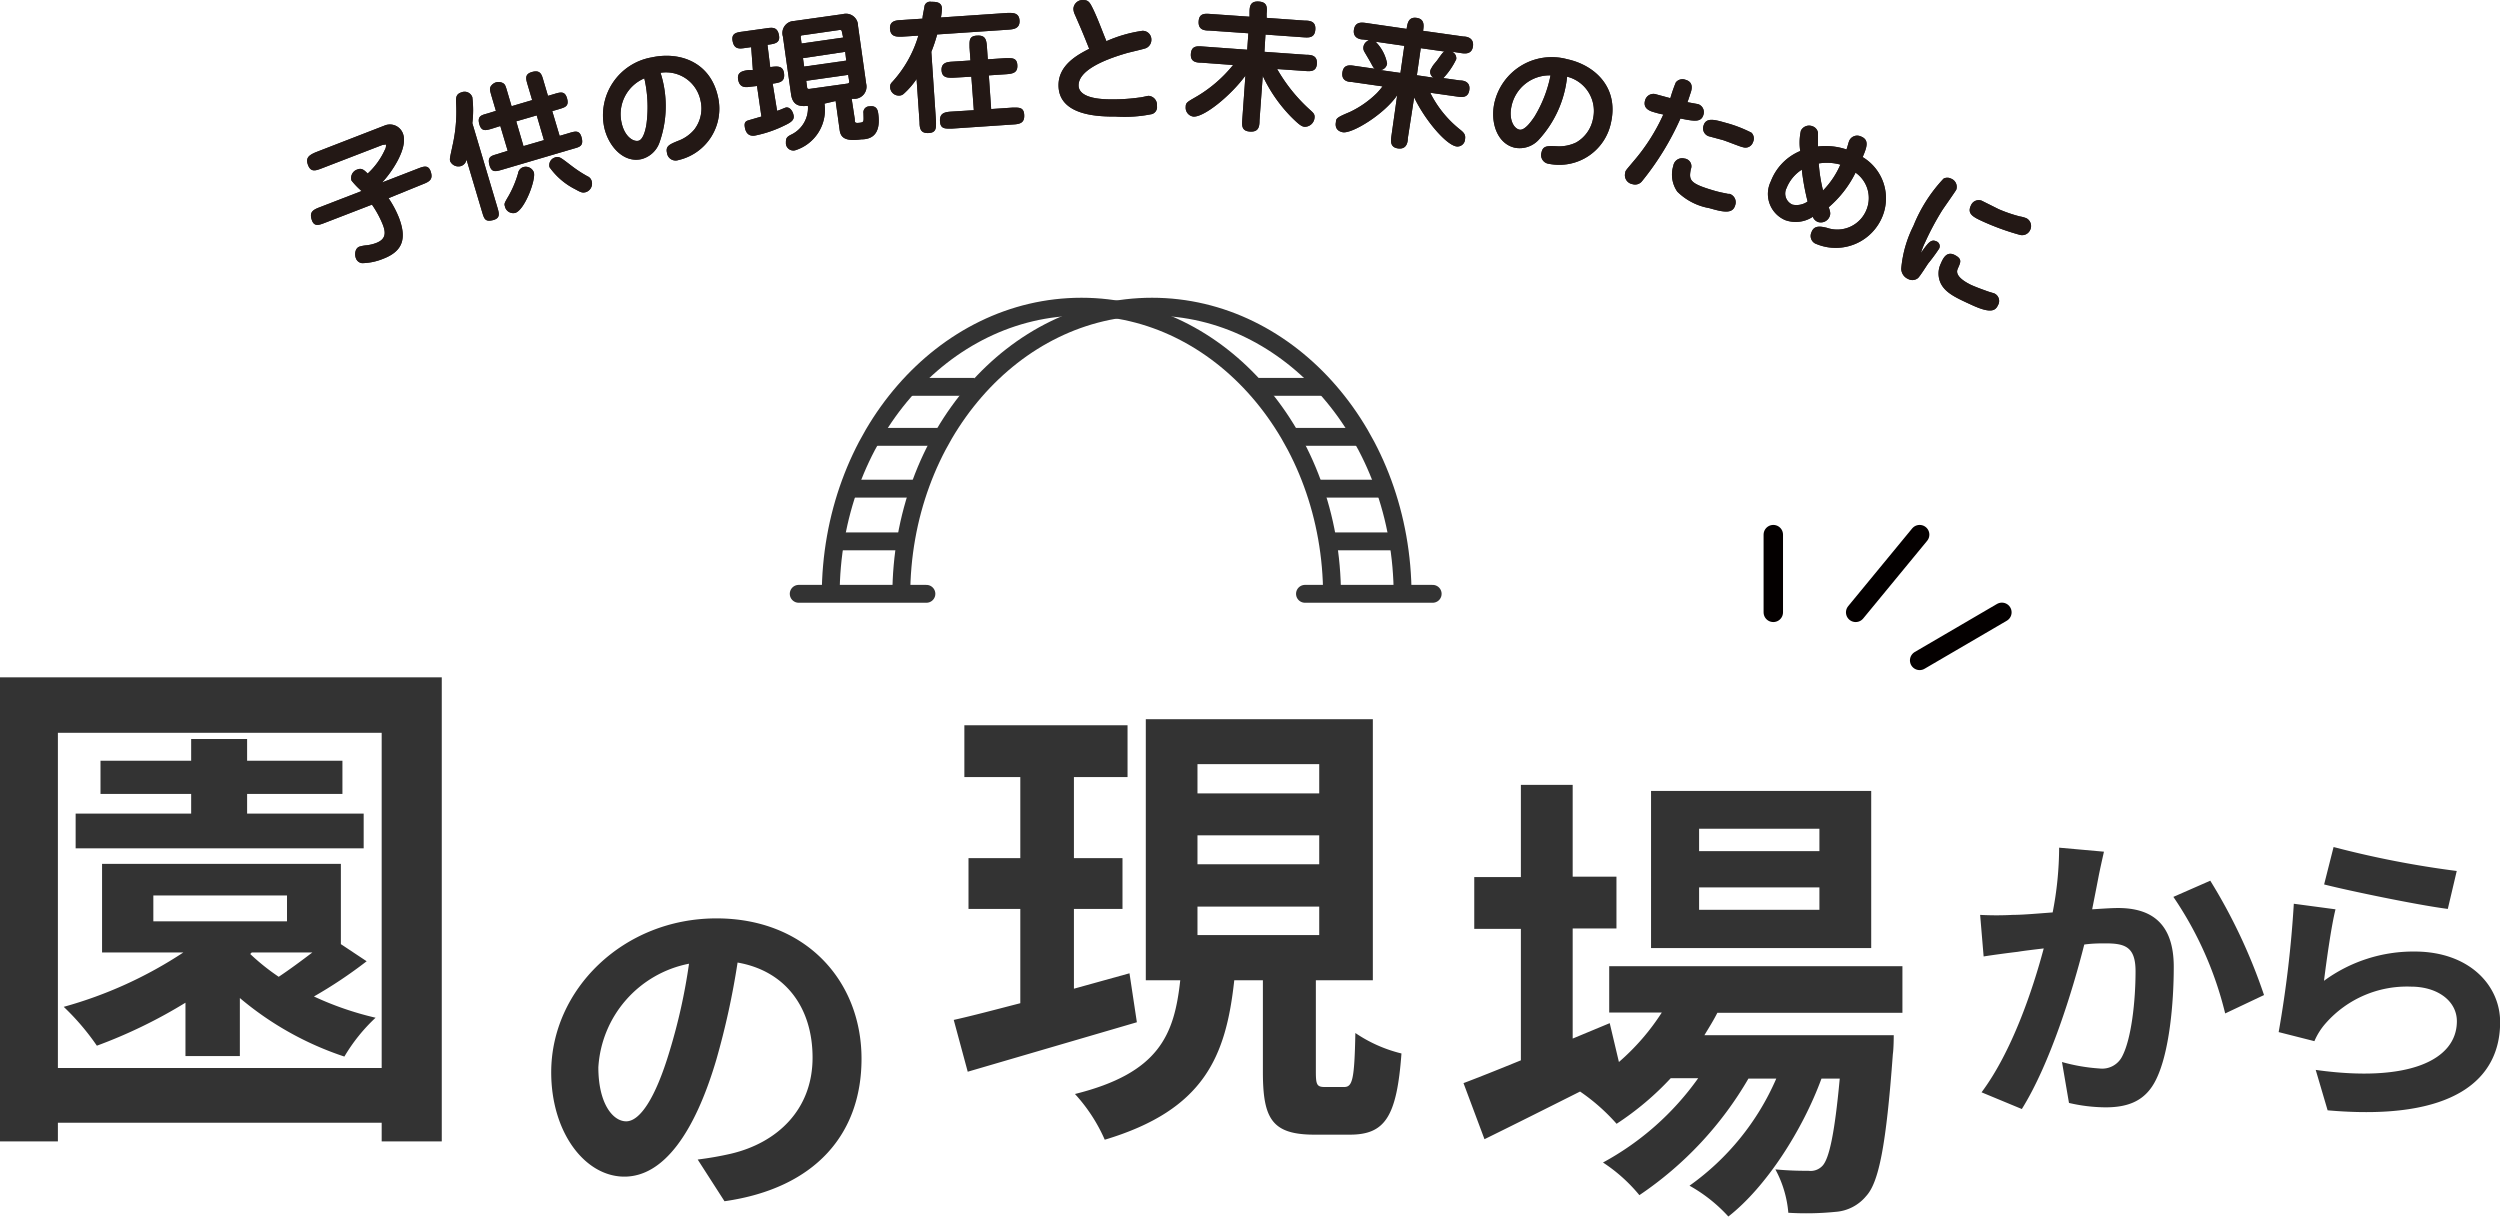 <svg xmlns="http://www.w3.org/2000/svg" viewBox="0 0 193.03 93.93"><defs><style>.cls-1,.cls-3,.cls-4{fill:none;stroke-miterlimit:10;}.cls-1{stroke:#040000;stroke-width:1.5px;}.cls-1,.cls-4{stroke-linecap:round;}.cls-2{fill:#333;}.cls-3,.cls-4{stroke:#333;stroke-width:1.38px;}.cls-5{fill:#231815;}</style></defs><g id="レイヤー_2" data-name="レイヤー 2"><g id="レイヤー_2-2" data-name="レイヤー 2"><line class="cls-1" x1="136.92" y1="47.28" x2="136.92" y2="41.28"/><line class="cls-1" x1="143.28" y1="47.28" x2="148.22" y2="41.28"/><line class="cls-1" x1="148.22" y1="50.99" x2="154.57" y2="47.28"/><path class="cls-2" d="M34.11,52.3V88.13H29.47V86.69h-25v1.44H0V52.3ZM29.47,82.46V56.58h-25V82.46Zm-1.16-8.24a35.17,35.17,0,0,1-4.07,2.72A24.19,24.19,0,0,0,29,78.58a13.51,13.51,0,0,0-2.41,3,24.38,24.38,0,0,1-8.07-4.52v4.48H14.32V77.42a38.41,38.41,0,0,1-6.84,3.32,18.83,18.83,0,0,0-2.56-3,32.5,32.5,0,0,0,9.24-4.2H7.88V66.7H26.32v6.2Zm-.23-8.72H5.84V62.82h8.92V61.3h-7V58.74h7V57.06h4.32v1.68h7.36V61.3H19.08v1.52h9ZM11.84,71.14H22.16v-2H11.84Zm7.48,2.52a17,17,0,0,0,2.2,1.76c.84-.56,1.76-1.24,2.6-1.88H19.44Z"/><path class="cls-2" d="M53.87,89.53a25.52,25.52,0,0,0,2.57-.45c3.56-.84,6.3-3.39,6.3-7.42,0-3.84-2.07-6.69-5.79-7.34a60.49,60.49,0,0,1-1.65,7.53c-1.66,5.6-4.06,9-7.09,9s-5.65-3.39-5.65-8.06c0-6.39,5.57-11.88,12.76-11.88,6.86,0,11.2,4.79,11.2,10.84,0,5.82-3.58,10-10.58,11Zm-2.16-8.4a44.59,44.59,0,0,0,1.49-6.72,8.68,8.68,0,0,0-7,8c0,2.8,1.12,4.17,2.15,4.17S50.59,84.88,51.71,81.13Z"/><path class="cls-2" d="M87.78,78.93,74.72,82.75l-1.08-4c1.44-.32,3.2-.79,5.14-1.29V70.18h-4V66.26h4V60H74.46V56h12.6v4H82.92v6.26h3.75v3.92H82.92v6.16l4.29-1.19Zm16,5c.65,0,.8-.57.87-4.17a10.91,10.91,0,0,0,3.56,1.58c-.36,4.93-1.29,6.27-4,6.27h-2.7c-3.31,0-4-1.23-4-4.86V75.69H95.3c-.64,5.87-2.3,10-10,12.31A12.8,12.8,0,0,0,83,84.47c6.51-1.62,7.67-4.57,8.13-8.78H88.47V55.53H106V75.69H101.6v7.06c0,1,.08,1.18.69,1.18ZM92.46,61.26h9.4V59h-9.4Zm0,5.47h9.4V64.5h-9.4Zm0,5.47h9.4V70h-9.4Z"/><path class="cls-2" d="M132.6,78.2c-.29.58-.65,1.15-1,1.73h14.62s0,1-.07,1.47c-.51,7-1.08,9.9-2.06,10.95a3.37,3.37,0,0,1-2.37,1.22,22.73,22.73,0,0,1-3.64.07,8.5,8.5,0,0,0-1-3.35c1.15.11,2.09.11,2.56.11a1.25,1.25,0,0,0,1.08-.39c.5-.54.93-2.38,1.33-6.73h-1.41c-1.47,4-4.28,8.38-7.19,10.65a11.88,11.88,0,0,0-3-2.38,19.76,19.76,0,0,0,6.7-8.27H135a27.48,27.48,0,0,1-8.42,9,12.43,12.43,0,0,0-2.81-2.52,21.7,21.7,0,0,0,7.35-6.51H129a22.45,22.45,0,0,1-4.18,3.52A15.12,15.12,0,0,0,122,84.28c-2.59,1.3-5.18,2.6-7.38,3.68L113,83.63c1.22-.46,2.74-1.07,4.43-1.76V71.72h-3.6v-4h3.6V60.6h4v7.09h3.38v4h-3.38v8.5L124.29,79,125,82a17.63,17.63,0,0,0,3.31-3.82h-4.06V74.6h22.64v3.6Zm11.88-5h-17V61.07h17Zm-4-9.21h-9.29v1.73h9.29Zm0,4.53h-9.29v1.73h9.29Z"/><path class="cls-2" d="M162.45,65.76c-.14.63-.31,1.37-.43,2s-.31,1.59-.48,2.45c.79-.05,1.51-.1,2-.1,2.52,0,4.3,1.13,4.3,4.54,0,2.81-.34,6.6-1.35,8.67-.79,1.65-2.11,2.18-3.91,2.18a12.75,12.75,0,0,1-2.83-.34L159.21,82a13.89,13.89,0,0,0,2.9.5,1.73,1.73,0,0,0,1.78-1c.67-1.32,1-4.15,1-6.5,0-1.9-.81-2.16-2.33-2.16-.38,0-1,0-1.63.09-.91,3.6-2.64,9.2-4.82,12.7L153,84.34c2.33-3.12,3.94-7.87,4.8-11.11-.84.1-1.59.19-2,.26-.67.08-1.9.24-2.64.36l-.27-3.21a23.54,23.54,0,0,0,2.52,0c.75,0,1.88-.1,3.08-.19a26.41,26.41,0,0,0,.5-5ZM170.66,68a42.72,42.72,0,0,1,4.15,8.83l-3,1.42a27.44,27.44,0,0,0-4-9Z"/><path class="cls-2" d="M179.44,75.73a11.66,11.66,0,0,1,7-2.26c4.17,0,6.6,2.57,6.6,5.45,0,4.34-3.44,7.68-13.32,6.81l-.92-3.12c7.13,1,10.9-.74,10.9-3.76,0-1.54-1.46-2.67-3.55-2.67A8.35,8.35,0,0,0,179.58,79a5,5,0,0,0-.88,1.39l-2.76-.7a87.13,87.13,0,0,0,1.17-9.91l3.22.43C180,71.5,179.61,74.36,179.44,75.73Zm.74-10.33a74.71,74.71,0,0,0,9.51,1.85L189,70.18c-2.4-.31-7.71-1.42-9.55-1.89Z"/><path class="cls-3" d="M64.14,46c0-12.33,8.67-22.32,19.36-22.32s19.35,10,19.35,22.32"/><path class="cls-3" d="M69.59,46c0-12.33,8.67-22.32,19.36-22.32S108.3,33.68,108.3,46"/><line class="cls-3" x1="70.22" y1="29.87" x2="75.25" y2="29.87"/><line class="cls-3" x1="67.42" y1="33.73" x2="72.44" y2="33.73"/><line class="cls-3" x1="65.75" y1="37.73" x2="70.78" y2="37.73"/><line class="cls-3" x1="64.72" y1="41.8" x2="69.74" y2="41.8"/><line class="cls-4" x1="61.67" y1="45.85" x2="71.53" y2="45.85"/><line class="cls-3" x1="102.07" y1="29.87" x2="97.04" y2="29.87"/><line class="cls-3" x1="104.87" y1="33.73" x2="99.85" y2="33.73"/><line class="cls-3" x1="106.54" y1="37.73" x2="101.51" y2="37.73"/><line class="cls-3" x1="107.57" y1="41.8" x2="102.55" y2="41.8"/><line class="cls-4" x1="110.62" y1="45.85" x2="100.76" y2="45.85"/><path class="cls-2" d="M25.07,17.21c-.44.17-.82.32-1-.24s.05-.75.57-.95l3.28-1.27a5.9,5.9,0,0,1-.78-.81.69.69,0,0,1,.44-.85c.33-.13.5,0,.81.31a5.67,5.67,0,0,0,1.32-1.82.64.64,0,0,0,.09-.4c0-.06-.05,0-.24,0L24.84,13c-.45.17-.83.32-1.05-.24s.05-.77.58-1l5.31-2.06a1.07,1.07,0,0,1,1.43.61c.44,1.14-.95,3.1-1.61,3.78l2.76-1.07c.44-.17.82-.32,1,.24s-.06.75-.58.95L30,15.3a7.9,7.9,0,0,1,.8,1.5c.59,1.55.36,2.57-1.19,3.17a4.53,4.53,0,0,1-1.65.35.57.57,0,0,1-.48-.38c-.11-.28-.08-.77.28-.9a2.72,2.72,0,0,1,.54-.1,3,3,0,0,0,.75-.18c.72-.28.77-.75.5-1.43a7.83,7.83,0,0,0-.83-1.53Z"/><path class="cls-2" d="M38.4,16c.14.47.26.85-.35,1s-.67-.12-.84-.68l-1.19-4a.63.63,0,0,1-.42.5.7.7,0,0,1-.84-.37c-.06-.2,0-.33.24-1.49a11.72,11.72,0,0,0,.21-3.1c0-.32,0-.6.42-.73a.63.63,0,0,1,.84.38,8.19,8.19,0,0,1,0,2Zm.8-4.36-.57-1.91L38,9.93c-.5.15-.84.25-1-.38s.24-.67.68-.8l.61-.19-.34-1.15c-.12-.42-.16-.55-.06-.74a.77.77,0,0,1,.4-.31.7.7,0,0,1,.61.1c.12.1.16.25.26.59L39.5,8.2l1.59-.47-.35-1.18c-.14-.47-.25-.84.37-1s.72.21.85.67l.35,1.18.48-.14c.49-.15.84-.25,1,.36s-.19.67-.67.82l-.48.14.57,1.91.71-.21c.52-.16.85-.25,1,.39s-.23.69-.68.82L38.78,13.1c-.52.15-.84.25-1-.4s.23-.68.67-.82Zm0,3.61A8.09,8.09,0,0,0,40,13.39a.6.6,0,0,1,.41-.49.67.67,0,0,1,.81.41c.17.56-.71,2.91-1.44,3.13a.66.66,0,0,1-.8-.53C38.91,15.72,39,15.61,39.19,15.26Zm.66-5.88.56,1.91L42,10.82l-.56-1.91Zm3,2.78c.33-.09.41,0,1.29.67a9.77,9.77,0,0,0,1.21.79.55.55,0,0,1,.32.36.69.69,0,0,1-.46.87c-.26.07-.39,0-.79-.22a5.43,5.43,0,0,1-2-1.71A.62.62,0,0,1,42.85,12.16Z"/><path class="cls-2" d="M50.92,11a2,2,0,0,1-1.41,1.29c-1.37.3-2.54-1-2.86-2.47a4.54,4.54,0,0,1,3.68-5.39c2.12-.46,4.52.33,5.11,3.06a4.07,4.07,0,0,1-3.06,4.87.67.67,0,0,1-.88-.55c-.12-.52.17-.65.82-.92A3,3,0,0,0,53.61,10a2.67,2.67,0,0,0,.48-2.23A2.72,2.72,0,0,0,51,5.62,8.41,8.41,0,0,1,50.92,11ZM48,9.5c.22,1,.86,1.46,1.29,1.37s.61-1.11.64-1.41a10,10,0,0,0-.18-3.41A3,3,0,0,0,48,9.5Z"/><path class="cls-2" d="M59.47,5.18c.54-.07,1-.13,1.07.51s-.35.69-.88.77L60,8.55c.11,0,.61-.24.69-.25.32-.05.54.32.59.63s-.16.5-.67.74a9.27,9.27,0,0,1-2.33.8c-.56.08-.72-.34-.77-.64s0-.46.28-.54.85-.25,1-.29l-.34-2.36L58,6.69c-.41.06-.87.12-1-.51s.37-.71.78-.77l.35,0L58,3.64l-.43.06c-.46.07-.87.13-1-.51s.33-.69.78-.75l1.79-.25c.47-.07.87-.13,1,.5s-.3.69-.88.77ZM66,9.2c0,.26,0,.32.37.28s.31-.11.3-.74a.46.46,0,0,1,.45-.53c.6-.09.66.35.69.55.25,1.76-.66,2-1.31,2-1.37.2-1.6-.24-1.67-.72l-.31-2.24L63.66,8a3.27,3.27,0,0,1-2.28,3.61.58.58,0,0,1-.7-.52c0-.38,0-.5.46-.72a2.28,2.28,0,0,0,1.24-2.19c-.37,0-1.15.16-1.3-.89l-.63-4.47a.93.93,0,0,1,.87-1.2l3.76-.53A.93.93,0,0,1,66.25,2l.63,4.47A.94.94,0,0,1,66,7.63l-.24,0ZM65.1,2.9,65,2.44c0-.15-.16-.13-.22-.12L62,2.72c-.07,0-.2,0-.17.18l.06.46ZM62,4.49l.09.65,3.25-.46L65.26,4Zm.25,1.75.07.51c0,.14.15.12.22.11l2.85-.4s.2,0,.18-.17l-.08-.51Z"/><path class="cls-2" d="M72.27,9.35c0,.47.06.88-.54.92S71,10,71,9.44L70.77,6.1a6.1,6.1,0,0,1-1,1.15.51.51,0,0,1-.35.13.67.67,0,0,1-.69-.63c0-.17,0-.26.18-.44a9.09,9.09,0,0,0,2-3.56l-1.25.08c-.36,0-.89.06-.94-.59s.5-.67.85-.69l1.66-.11c0-.23.1-.61.16-1A.44.44,0,0,1,71.9.14c.34,0,.8,0,.83.5a4.51,4.51,0,0,1-.08.71L77.78,1c.36,0,.9-.06.94.58s-.49.68-.85.71l-5.51.37A12.2,12.2,0,0,1,71.91,4ZM73.62,6c-.35,0-.88.06-.92-.56s.48-.66.84-.68l1.39-.09-.07-1c0-.5-.06-.88.56-.92s.74.25.78.83l.07,1,1.36-.09c.46,0,.88-.06.92.52s-.3.68-.84.72l-1.36.09.18,2.6,1.63-.11c.47,0,.88-.06.92.54s-.27.73-.83.76l-4.75.32c-.49,0-.88.05-.92-.54s.26-.73.83-.77l1.78-.11L75,5.92Z"/><path class="cls-2" d="M83,1.14a1.12,1.12,0,0,1-.12-.46A.72.72,0,0,1,83.63,0c.44,0,.54.23.8.76.37.78.66,1.6,1,2.42a10.45,10.45,0,0,1,2.78-.8.67.67,0,0,1,.69.68.7.7,0,0,1-.4.65c-.14.07-1.26.32-1.5.39-2,.58-3.71,1.4-3.72,2.48s2,1.09,2.52,1.09a14.37,14.37,0,0,0,2.17-.14c.13,0,.64-.13.71-.13a.7.7,0,0,1,.65.78.56.56,0,0,1-.39.63A10.52,10.52,0,0,1,86.15,9C85,9,81.73,9,81.73,6.58c0-1.59,1.52-2.37,2.37-2.81C83.55,2.39,83.43,2.13,83,1.14Z"/><path class="cls-2" d="M97.25,9.3c0,.46-.06.9-.73.86s-.63-.48-.6-.94l.24-3.38C95,7.42,92.93,9.08,92.13,9a.69.69,0,0,1-.58-.75c0-.31.13-.38.66-.69a10.41,10.41,0,0,0,3-2.54l-2.43-.18c-.42,0-.88-.06-.83-.69s.5-.59.92-.56l3.43.25.09-1.27-3-.21c-.42,0-.88-.06-.84-.71s.51-.6.93-.57l3,.21,0-.33c0-.47.06-.89.73-.84s.63.49.59.94l0,.32,2.93.21c.42,0,.88.06.83.7s-.5.62-.92.59l-2.93-.21L97.63,4l3.22.23c.41,0,.87.06.83.69s-.51.59-.92.56l-2.15-.15a12.78,12.78,0,0,0,2.58,3.19c.23.21.33.31.31.55a.76.76,0,0,1-.74.72c-.24,0-.47-.17-1.09-.79A11.5,11.5,0,0,1,97.5,5.86Z"/><path class="cls-2" d="M108.7,10.68c0,.35-.12.87-.76.78s-.55-.61-.5-1l.44-3.11c-1,1.48-3.51,3-4.21,2.86s-.52-.77-.52-.79c0-.29.14-.38,1.07-.77a7.59,7.59,0,0,0,2.09-1.46,5.57,5.57,0,0,0,.44-.52l-2.37-.34c-.33,0-.82-.11-.73-.74s.58-.56.91-.51l1.6.23c-.11-.07-.16-.17-.3-.43s-.45-.77-.52-.9a.57.57,0,0,1-.07-.35.64.64,0,0,1,.44-.52l-.45-.06c-.26,0-.82-.12-.72-.76s.64-.55.9-.52l3.17.46c.06-.42.14-.94.77-.85s.56.61.5,1l3.12.44c.28,0,.82.12.73.76s-.65.56-.91.52l-.72-.11a.55.55,0,0,1,.34.58,5.68,5.68,0,0,1-1,1.46l1.28.18c.32,0,.82.12.73.74s-.59.56-.91.51l-2.11-.3a8.42,8.42,0,0,0,2.25,2.8c.31.25.5.4.44.78a.59.59,0,0,1-.65.57c-.8-.11-2.42-2-3.28-3.79Zm-.27-7.14-2.22-.32a3.23,3.23,0,0,1,.89,1.68.58.58,0,0,1-.51.51l1.54.22ZM110.69,6a.52.52,0,0,1-.26-.51.67.67,0,0,1,.15-.31c0-.08.34-.45.4-.54.39-.55.44-.61.56-.66l-1.84-.26-.3,2.09Z"/><path class="cls-2" d="M118.8,10.8a2,2,0,0,1-1.82.61c-1.37-.3-1.92-1.93-1.6-3.44A4.54,4.54,0,0,1,121,4.57c2.11.45,4,2.15,3.39,4.89a4.08,4.08,0,0,1-4.79,3.19.68.68,0,0,1-.58-.87c.11-.52.43-.52,1.13-.49a3.05,3.05,0,0,0,1.55-.29A2.68,2.68,0,0,0,123,9.17a2.73,2.73,0,0,0-2-3.25A8.48,8.48,0,0,1,118.8,10.8Zm-2.1-2.57c-.21,1,.18,1.69.62,1.78s1-.77,1.16-1a9.79,9.79,0,0,0,1.24-3.19A3,3,0,0,0,116.7,8.23Z"/><path class="cls-2" d="M129.39,6.37a.65.65,0,0,1,.75-.21c.65.18.48.77.4,1s-.16.5-.25.73l.82.15a.65.65,0,0,1,.42.81c-.18.62-.71.51-1.78.3a21.57,21.57,0,0,1-3,4.88.68.68,0,0,1-.7.19.7.7,0,0,1-.56-.89c0-.15.11-.24.64-.88a14.91,14.91,0,0,0,2.3-3.61,5.8,5.8,0,0,1-.66-.16c-.33-.09-.94-.27-.75-.93a.67.67,0,0,1,.88-.46l1.07.29A12.12,12.12,0,0,1,129.39,6.37Zm1.16,6.7c-.16.86-.09,1.1,1.87,1.67.54.15.77.17,1,.23a.61.61,0,0,1,.13,0,.68.68,0,0,1,.43.87c-.19.68-.87.56-2,.23a4.67,4.67,0,0,1-2.47-1.27,2.3,2.3,0,0,1-.31-2,.69.69,0,0,1,.86-.56A.6.6,0,0,1,130.55,13.07Zm4-1.71c-.1,0-1.29-.48-1.54-.55l-1-.27a.64.64,0,0,1-.48-.83c.19-.67.86-.47,1.71-.23a10,10,0,0,1,2,.77.64.64,0,0,1,.11.73A.61.61,0,0,1,134.56,11.36Z"/><path class="cls-2" d="M142.76,10.93a.67.67,0,0,1,.91-.4c.71.27.45.88.15,1.6a3.71,3.71,0,0,1,1.55,4.52,3.89,3.89,0,0,1-5.1,2.2.66.66,0,0,1-.4-.92c.2-.56.72-.45,1.19-.34a2.43,2.43,0,0,0,3.08-1.46,2.39,2.39,0,0,0-.87-2.8A8.4,8.4,0,0,1,141.2,16c.11.33.16.48.07.71a.73.73,0,0,1-.9.43.69.69,0,0,1-.4-.4,2.4,2.4,0,0,1-2.12.26,2.2,2.2,0,0,1-1.12-3A4.13,4.13,0,0,1,139,11.66a4.27,4.27,0,0,1,.05-1.57.71.71,0,0,1,.9-.34.63.63,0,0,1,.42.5c0,.15,0,.89,0,1.06a5.06,5.06,0,0,1,2.2.23C142.61,11.46,142.73,11,142.76,10.93Zm-3.64,2.17a3,3,0,0,0-1.18,1.43.93.93,0,0,0,.46,1.27,1.49,1.49,0,0,0,1.17-.24A18.37,18.37,0,0,1,139.12,13.1Zm1.31-.48a12.12,12.12,0,0,0,.33,2.09,6.61,6.61,0,0,0,1.34-2A3.91,3.91,0,0,0,140.43,12.62Z"/><path class="cls-2" d="M149.5,18.63a.4.4,0,0,1,.22.57,14,14,0,0,1-.84,1.14c-.12.17-.64,1-.79,1.13a.68.68,0,0,1-.76.07.87.87,0,0,1-.53-.81,9.05,9.05,0,0,1,.94-3.29,11.64,11.64,0,0,1,2.33-3.65.63.63,0,0,1,.57,0,.68.68,0,0,1,.41.85c-.05.11-.92,1.34-1.09,1.6a21.4,21.4,0,0,0-1.33,2.49,5.07,5.07,0,0,0-.31.8C148.9,18.7,149.11,18.46,149.5,18.63Zm1.65,2.15c-.25.59.79,1.09,1,1.2.45.21,1.14.45,1.39.54l.43.13a.64.64,0,0,1,.3.91c-.19.41-.52.68-2,0-1.27-.58-2.05-.94-2.42-1.68a1.77,1.77,0,0,1,0-1.52c.17-.39.44-1,1.08-.67S151.35,20.29,151.15,20.78ZM153,15.49l1.32.66a11,11,0,0,0,1.63.56,2.46,2.46,0,0,1,.51.14.68.68,0,0,1,.29.91.68.68,0,0,1-.77.38,19.31,19.31,0,0,1-2.79-1c-.84-.38-1.34-.62-1-1.3A.65.65,0,0,1,153,15.49Z"/><path class="cls-5" d="M25.07,17.21c-.44.17-.82.32-1-.24s.05-.75.57-.95l3.28-1.27a5.9,5.9,0,0,1-.78-.81.69.69,0,0,1,.44-.85c.33-.13.5,0,.81.31a5.67,5.67,0,0,0,1.32-1.82.64.64,0,0,0,.09-.4c0-.06-.05,0-.24,0L24.84,13c-.45.17-.83.32-1.05-.24s.05-.77.58-1l5.31-2.06a1.07,1.07,0,0,1,1.43.61c.44,1.14-.95,3.1-1.61,3.78l2.76-1.07c.44-.17.82-.32,1,.24s-.06.75-.58.95L30,15.3a7.9,7.9,0,0,1,.8,1.5c.59,1.55.36,2.57-1.19,3.17a4.53,4.53,0,0,1-1.65.35.57.57,0,0,1-.48-.38c-.11-.28-.08-.77.28-.9a2.72,2.72,0,0,1,.54-.1,3,3,0,0,0,.75-.18c.72-.28.77-.75.5-1.43a7.83,7.83,0,0,0-.83-1.53Z"/><path class="cls-5" d="M38.4,16c.14.47.26.85-.35,1s-.67-.12-.84-.68l-1.19-4a.63.63,0,0,1-.42.5.7.7,0,0,1-.84-.37c-.06-.2,0-.33.24-1.49a11.72,11.72,0,0,0,.21-3.1c0-.32,0-.6.42-.73a.63.63,0,0,1,.84.38,8.19,8.19,0,0,1,0,2Zm.8-4.36-.57-1.91L38,9.93c-.5.15-.84.25-1-.38s.24-.67.68-.8l.61-.19-.34-1.15c-.12-.42-.16-.55-.06-.74a.77.77,0,0,1,.4-.31.7.7,0,0,1,.61.1c.12.1.16.25.26.59L39.5,8.2l1.59-.47-.35-1.18c-.14-.47-.25-.84.37-1s.72.21.85.67l.35,1.18.48-.14c.49-.15.84-.25,1,.36s-.19.67-.67.82l-.48.14.57,1.91.71-.21c.52-.16.85-.25,1,.39s-.23.69-.68.82L38.78,13.1c-.52.15-.84.25-1-.4s.23-.68.67-.82Zm0,3.61A8.09,8.09,0,0,0,40,13.39a.6.6,0,0,1,.41-.49.67.67,0,0,1,.81.41c.17.56-.71,2.91-1.44,3.13a.66.66,0,0,1-.8-.53C38.91,15.72,39,15.61,39.19,15.26Zm.66-5.88.56,1.91L42,10.82l-.56-1.91Zm3,2.78c.33-.09.41,0,1.29.67a9.77,9.77,0,0,0,1.21.79.55.55,0,0,1,.32.36.69.69,0,0,1-.46.87c-.26.07-.39,0-.79-.22a5.43,5.43,0,0,1-2-1.71A.62.62,0,0,1,42.85,12.16Z"/><path class="cls-5" d="M50.92,11a2,2,0,0,1-1.41,1.29c-1.37.3-2.54-1-2.86-2.47a4.54,4.54,0,0,1,3.68-5.39c2.12-.46,4.52.33,5.11,3.06a4.07,4.07,0,0,1-3.06,4.87.67.67,0,0,1-.88-.55c-.12-.52.17-.65.82-.92A3,3,0,0,0,53.61,10a2.67,2.67,0,0,0,.48-2.23A2.72,2.72,0,0,0,51,5.62,8.41,8.41,0,0,1,50.92,11ZM48,9.5c.22,1,.86,1.46,1.29,1.37s.61-1.11.64-1.41a10,10,0,0,0-.18-3.41A3,3,0,0,0,48,9.5Z"/><path class="cls-5" d="M59.47,5.18c.54-.07,1-.13,1.07.51s-.35.69-.88.77L60,8.55c.11,0,.61-.24.69-.25.32-.05.54.32.59.63s-.16.5-.67.74a9.27,9.27,0,0,1-2.33.8c-.56.08-.72-.34-.77-.64s0-.46.28-.54.85-.25,1-.29l-.34-2.36L58,6.69c-.41.06-.87.12-1-.51s.37-.71.78-.77l.35,0L58,3.64l-.43.06c-.46.07-.87.13-1-.51s.33-.69.78-.75l1.79-.25c.47-.07.87-.13,1,.5s-.3.69-.88.77ZM66,9.2c0,.26,0,.32.37.28s.31-.11.3-.74a.46.46,0,0,1,.45-.53c.6-.09.66.35.69.55.25,1.76-.66,2-1.31,2-1.37.2-1.6-.24-1.67-.72l-.31-2.24L63.66,8a3.27,3.27,0,0,1-2.28,3.61.58.58,0,0,1-.7-.52c0-.38,0-.5.46-.72a2.28,2.28,0,0,0,1.24-2.19c-.37,0-1.15.16-1.3-.89l-.63-4.47a.93.93,0,0,1,.87-1.2l3.76-.53A.93.93,0,0,1,66.25,2l.63,4.47A.94.94,0,0,1,66,7.63l-.24,0ZM65.1,2.9,65,2.44c0-.15-.16-.13-.22-.12L62,2.72c-.07,0-.2,0-.17.18l.06.46ZM62,4.49l.09.65,3.25-.46L65.26,4Zm.25,1.75.07.51c0,.14.15.12.22.11l2.85-.4s.2,0,.18-.17l-.08-.51Z"/><path class="cls-5" d="M72.27,9.35c0,.47.06.88-.54.92S71,10,71,9.44L70.77,6.1a6.1,6.1,0,0,1-1,1.15.51.51,0,0,1-.35.13.67.67,0,0,1-.69-.63c0-.17,0-.26.18-.44a9.09,9.09,0,0,0,2-3.56l-1.25.08c-.36,0-.89.06-.94-.59s.5-.67.85-.69l1.66-.11c0-.23.1-.61.16-1A.44.44,0,0,1,71.9.14c.34,0,.8,0,.83.5a4.51,4.51,0,0,1-.08.71L77.78,1c.36,0,.9-.06.94.58s-.49.68-.85.71l-5.51.37A12.2,12.2,0,0,1,71.91,4ZM73.62,6c-.35,0-.88.06-.92-.56s.48-.66.84-.68l1.39-.09-.07-1c0-.5-.06-.88.56-.92s.74.25.78.83l.07,1,1.36-.09c.46,0,.88-.06.92.52s-.3.68-.84.72l-1.36.09.18,2.6,1.63-.11c.47,0,.88-.06.92.54s-.27.73-.83.76l-4.75.32c-.49,0-.88.05-.92-.54s.26-.73.83-.77l1.78-.11L75,5.92Z"/><path class="cls-5" d="M83,1.14a1.12,1.12,0,0,1-.12-.46A.72.72,0,0,1,83.63,0c.44,0,.54.23.8.76.37.78.66,1.6,1,2.42a10.45,10.45,0,0,1,2.78-.8.67.67,0,0,1,.69.68.7.7,0,0,1-.4.65c-.14.07-1.26.32-1.5.39-2,.58-3.71,1.4-3.72,2.48s2,1.09,2.52,1.09a14.37,14.37,0,0,0,2.17-.14c.13,0,.64-.13.71-.13a.7.7,0,0,1,.65.78.56.56,0,0,1-.39.63A10.52,10.52,0,0,1,86.15,9C85,9,81.73,9,81.73,6.58c0-1.59,1.52-2.37,2.37-2.81C83.55,2.39,83.43,2.13,83,1.14Z"/><path class="cls-5" d="M97.25,9.3c0,.46-.06.9-.73.86s-.63-.48-.6-.94l.24-3.38C95,7.42,92.93,9.08,92.13,9a.69.69,0,0,1-.58-.75c0-.31.13-.38.66-.69a10.41,10.41,0,0,0,3-2.54l-2.43-.18c-.42,0-.88-.06-.83-.69s.5-.59.92-.56l3.43.25.09-1.27-3-.21c-.42,0-.88-.06-.84-.71s.51-.6.93-.57l3,.21,0-.33c0-.47.06-.89.73-.84s.63.49.59.94l0,.32,2.93.21c.42,0,.88.06.83.7s-.5.62-.92.59l-2.93-.21L97.63,4l3.22.23c.41,0,.87.06.83.69s-.51.59-.92.56l-2.15-.15a12.78,12.78,0,0,0,2.58,3.19c.23.21.33.31.31.55a.76.76,0,0,1-.74.72c-.24,0-.47-.17-1.09-.79A11.5,11.5,0,0,1,97.5,5.86Z"/><path class="cls-5" d="M108.7,10.68c0,.35-.12.87-.76.78s-.55-.61-.5-1l.44-3.11c-1,1.48-3.51,3-4.21,2.86s-.52-.77-.52-.79c0-.29.14-.38,1.07-.77a7.59,7.59,0,0,0,2.09-1.46,5.57,5.57,0,0,0,.44-.52l-2.37-.34c-.33,0-.82-.11-.73-.74s.58-.56.91-.51l1.6.23c-.11-.07-.16-.17-.3-.43s-.45-.77-.52-.9a.57.57,0,0,1-.07-.35.64.64,0,0,1,.44-.52l-.45-.06c-.26,0-.82-.12-.72-.76s.64-.55.9-.52l3.17.46c.06-.42.14-.94.77-.85s.56.61.5,1l3.12.44c.28,0,.82.12.73.76s-.65.56-.91.52l-.72-.11a.55.55,0,0,1,.34.58,5.68,5.68,0,0,1-1,1.46l1.28.18c.32,0,.82.12.73.74s-.59.56-.91.51l-2.11-.3a8.42,8.42,0,0,0,2.25,2.8c.31.25.5.4.44.78a.59.59,0,0,1-.65.57c-.8-.11-2.42-2-3.28-3.79Zm-.27-7.14-2.22-.32a3.23,3.23,0,0,1,.89,1.68.58.58,0,0,1-.51.51l1.54.22ZM110.69,6a.52.52,0,0,1-.26-.51.67.67,0,0,1,.15-.31c0-.08.34-.45.4-.54.39-.55.44-.61.56-.66l-1.84-.26-.3,2.09Z"/><path class="cls-5" d="M118.8,10.8a2,2,0,0,1-1.82.61c-1.37-.3-1.92-1.93-1.6-3.44A4.54,4.54,0,0,1,121,4.57c2.11.45,4,2.15,3.39,4.89a4.08,4.08,0,0,1-4.79,3.19.68.68,0,0,1-.58-.87c.11-.52.43-.52,1.13-.49a3.05,3.05,0,0,0,1.55-.29A2.68,2.68,0,0,0,123,9.17a2.73,2.73,0,0,0-2-3.25A8.48,8.48,0,0,1,118.8,10.8Zm-2.1-2.57c-.21,1,.18,1.69.62,1.78s1-.77,1.16-1a9.79,9.79,0,0,0,1.24-3.19A3,3,0,0,0,116.7,8.23Z"/><path class="cls-5" d="M129.39,6.37a.65.65,0,0,1,.75-.21c.65.18.48.77.4,1s-.16.5-.25.73l.82.15a.65.65,0,0,1,.42.81c-.18.62-.71.51-1.78.3a21.57,21.57,0,0,1-3,4.88.68.68,0,0,1-.7.19.7.7,0,0,1-.56-.89c0-.15.11-.24.64-.88a14.91,14.91,0,0,0,2.3-3.61,5.8,5.8,0,0,1-.66-.16c-.33-.09-.94-.27-.75-.93a.67.67,0,0,1,.88-.46l1.07.29A12.12,12.12,0,0,1,129.39,6.37Zm1.16,6.7c-.16.86-.09,1.1,1.87,1.67.54.15.77.17,1,.23a.61.61,0,0,1,.13,0,.68.68,0,0,1,.43.87c-.19.68-.87.56-2,.23a4.67,4.67,0,0,1-2.47-1.27,2.3,2.3,0,0,1-.31-2,.69.69,0,0,1,.86-.56A.6.6,0,0,1,130.55,13.07Zm4-1.71c-.1,0-1.29-.48-1.54-.55l-1-.27a.64.64,0,0,1-.48-.83c.19-.67.86-.47,1.71-.23a10,10,0,0,1,2,.77.64.64,0,0,1,.11.73A.61.61,0,0,1,134.56,11.36Z"/><path class="cls-5" d="M142.76,10.93a.67.67,0,0,1,.91-.4c.71.27.45.88.15,1.6a3.71,3.71,0,0,1,1.55,4.52,3.89,3.89,0,0,1-5.1,2.2.66.66,0,0,1-.4-.92c.2-.56.72-.45,1.19-.34a2.43,2.43,0,0,0,3.08-1.46,2.39,2.39,0,0,0-.87-2.8A8.4,8.4,0,0,1,141.2,16c.11.33.16.48.07.71a.73.73,0,0,1-.9.43.69.69,0,0,1-.4-.4,2.4,2.4,0,0,1-2.12.26,2.2,2.2,0,0,1-1.12-3A4.13,4.13,0,0,1,139,11.66a4.27,4.27,0,0,1,.05-1.57.71.71,0,0,1,.9-.34.63.63,0,0,1,.42.5c0,.15,0,.89,0,1.06a5.06,5.06,0,0,1,2.2.23C142.61,11.46,142.73,11,142.76,10.93Zm-3.64,2.17a3,3,0,0,0-1.18,1.43.93.93,0,0,0,.46,1.27,1.49,1.49,0,0,0,1.17-.24A18.37,18.37,0,0,1,139.12,13.1Zm1.31-.48a12.12,12.12,0,0,0,.33,2.09,6.61,6.61,0,0,0,1.34-2A3.91,3.91,0,0,0,140.43,12.62Z"/><path class="cls-5" d="M149.5,18.63a.4.4,0,0,1,.22.57,14,14,0,0,1-.84,1.14c-.12.17-.64,1-.79,1.13a.68.68,0,0,1-.76.07.87.87,0,0,1-.53-.81,9.05,9.05,0,0,1,.94-3.29,11.64,11.64,0,0,1,2.33-3.65.63.63,0,0,1,.57,0,.68.68,0,0,1,.41.85c-.05.11-.92,1.34-1.09,1.6a21.4,21.4,0,0,0-1.33,2.49,5.07,5.07,0,0,0-.31.8C148.9,18.7,149.11,18.46,149.5,18.63Zm1.65,2.15c-.25.59.79,1.09,1,1.2.45.21,1.14.45,1.39.54l.43.13a.64.64,0,0,1,.3.91c-.19.41-.52.68-2,0-1.27-.58-2.05-.94-2.42-1.68a1.77,1.77,0,0,1,0-1.52c.17-.39.44-1,1.08-.67S151.35,20.29,151.15,20.78ZM153,15.49l1.32.66a11,11,0,0,0,1.63.56,2.46,2.46,0,0,1,.51.14.68.68,0,0,1,.29.91.68.68,0,0,1-.77.38,19.31,19.31,0,0,1-2.79-1c-.84-.38-1.34-.62-1-1.3A.65.65,0,0,1,153,15.49Z"/></g></g></svg>